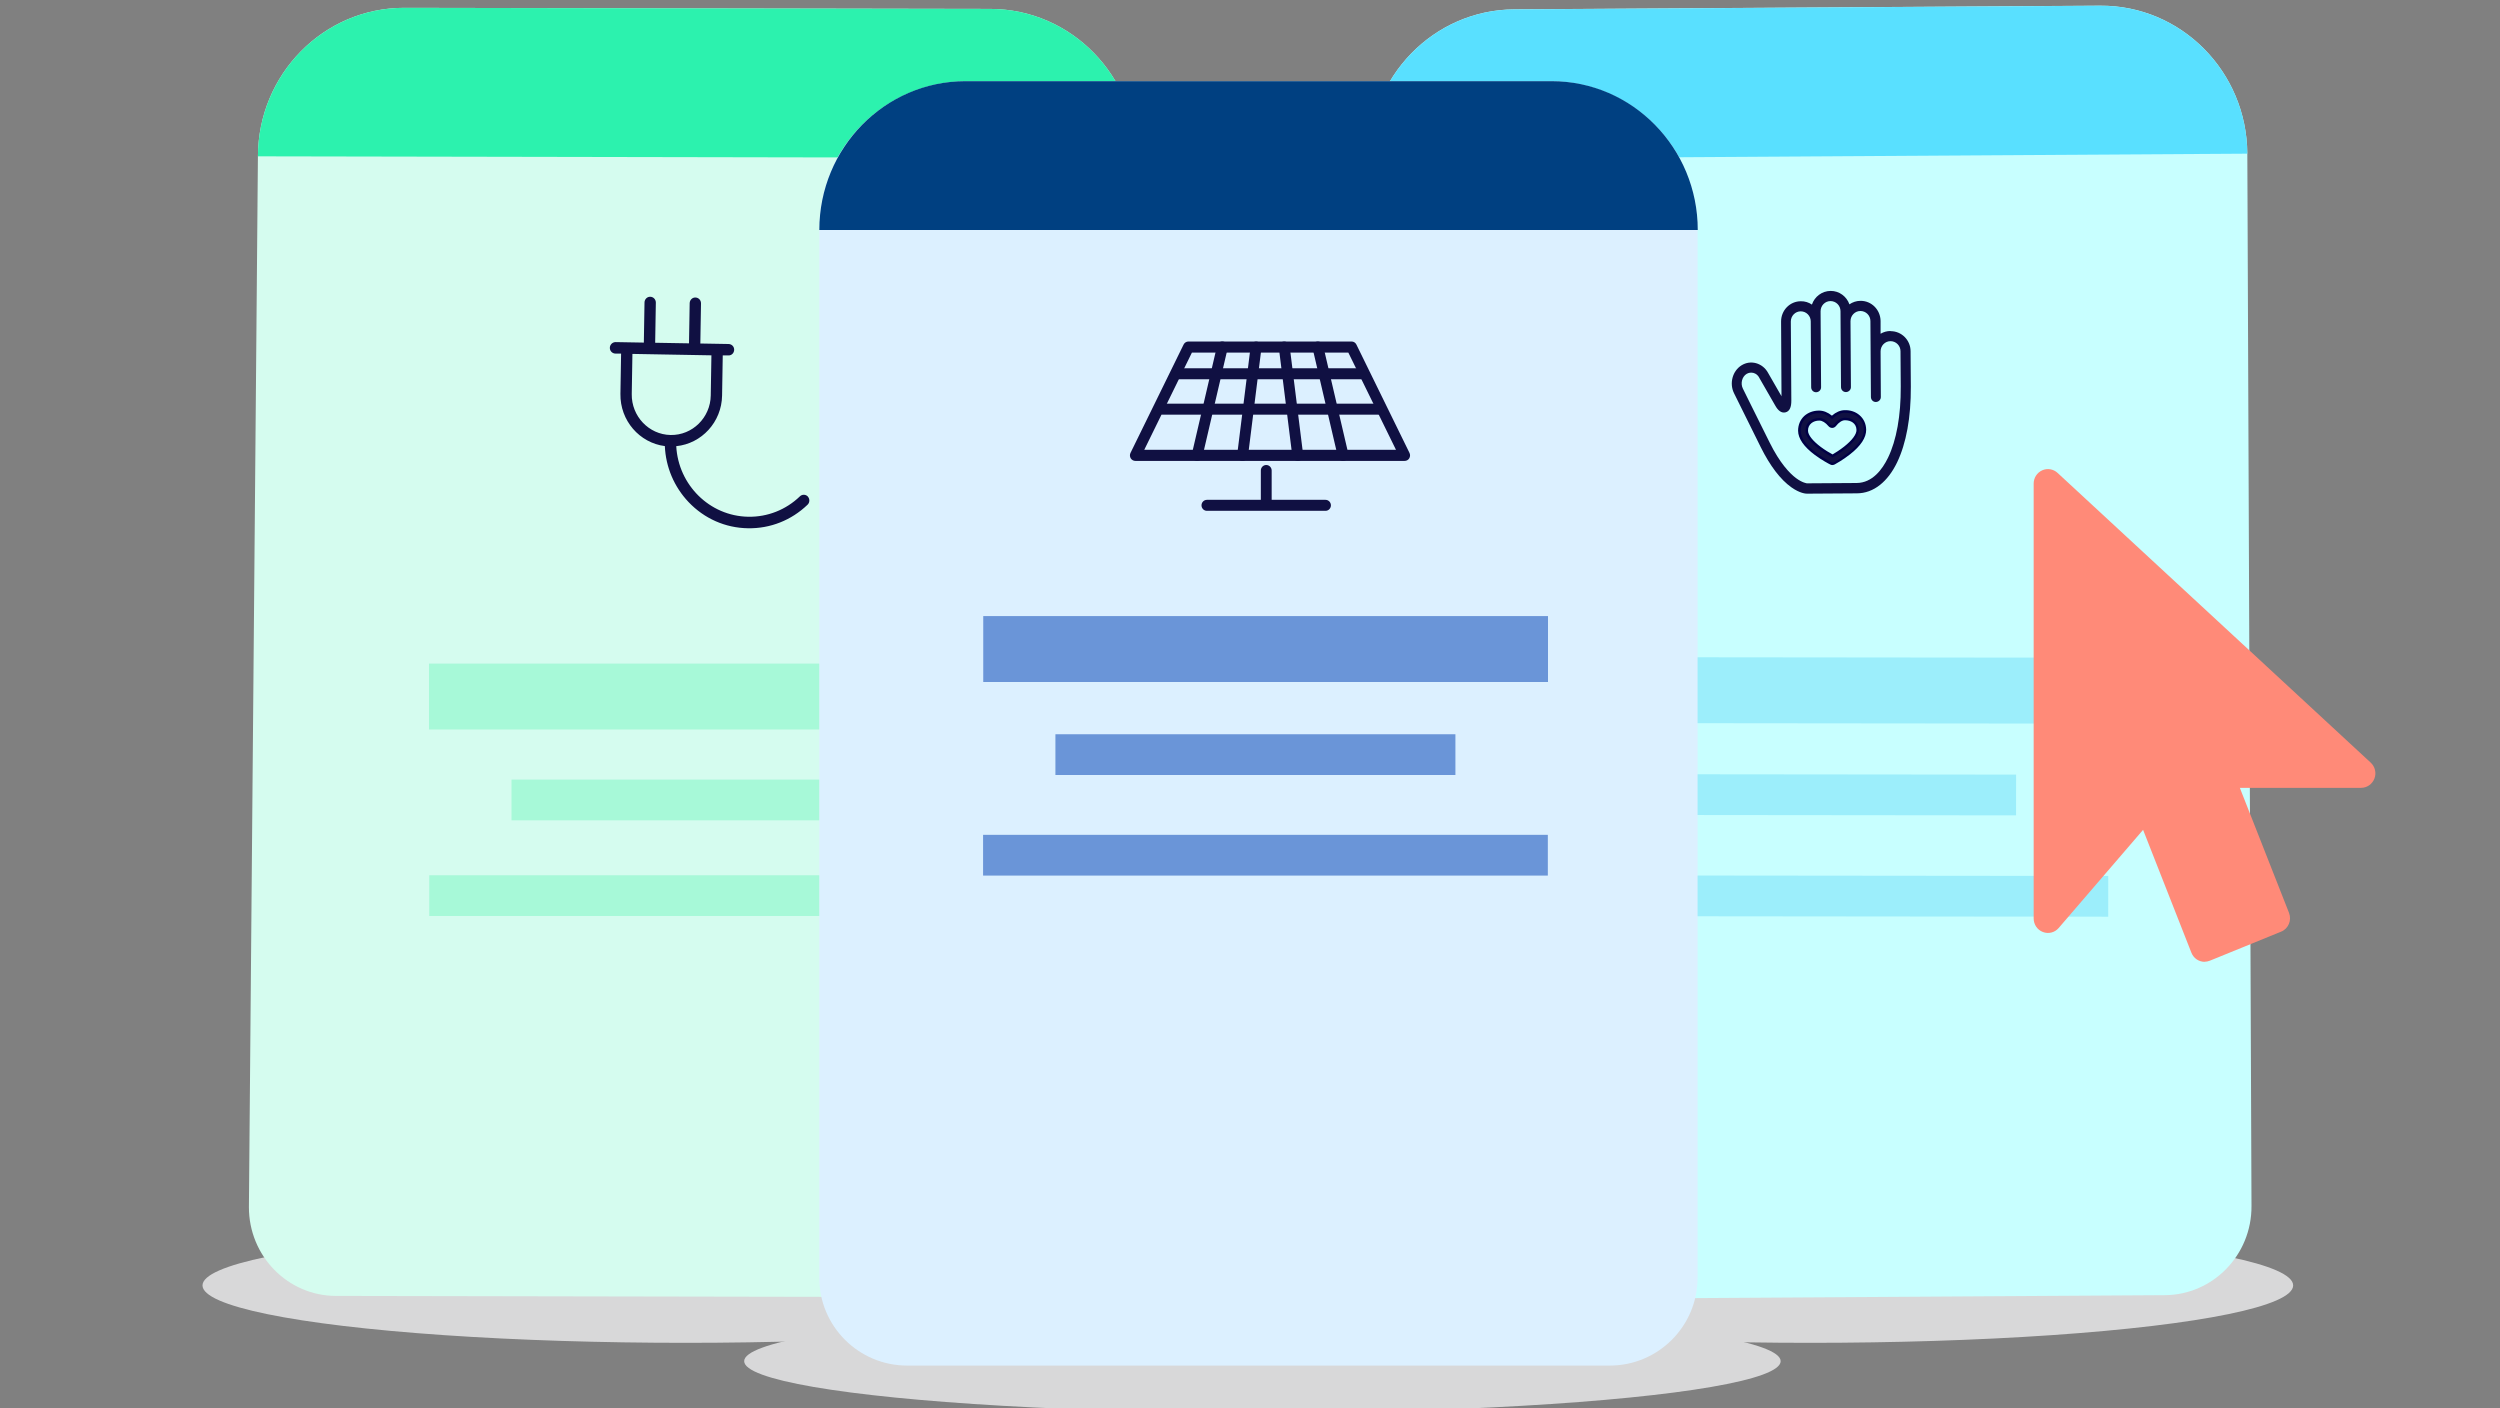 <?xml version="1.0" encoding="utf-8"?>
<svg id="Layer_1" xmlns="http://www.w3.org/2000/svg" width="300" height="169" viewBox="0 0 300 169">
  <rect x="0" y="0" width="300" height="169" fill="#808080" stroke="none"/>
  <ellipse cx="151.49" cy="163.34" rx="62.19" ry="6.19" style="fill: #d8d8d9;" />
  <ellipse cx="82.26" cy="154.25" rx="57.96" ry="6.89" style="fill: #d8d8d9;" />
  <ellipse cx="217.22" cy="154.25" rx="57.96" ry="6.89" style="fill: #d8d8d9;" />
  <g>
    <path d="M175.29,155.95l84.5-.53c5.77-.04,10.43-4.83,10.39-10.71l-.5-126.28c-.06-9.86-7.96-17.81-17.66-17.75l-70.31.44c-9.69.06-17.5,8.11-17.44,17.97l.5,126.28c.04,5.88,4.74,10.61,10.52,10.58Z" style="fill: #c8ffff;" />
    <path d="M269.68,18.44c-.06-9.86-7.96-17.81-17.66-17.75l-70.31.44c-9.69.06-17.5,8.11-17.44,17.97l105.41-.66Z" style="fill: #59e0ff;" />
    <rect x="186.62" y="78.88" width="67.77" height="7.91" transform="translate(.08 -.22) rotate(.06)" style="fill: #9ceefb;" />
    <rect x="185.22" y="105.07" width="67.77" height="4.89" transform="translate(.11 -.22) rotate(.06)" style="fill: #9ceefb;" />
    <rect x="193.93" y="92.92" width="48" height="4.89" transform="translate(.1 -.22) rotate(.06)" style="fill: #9ceefb;" />
    <g>
      <path d="M226.86,39.72c-.43,0-.84.12-1.19.33v-1.54c-.02-1.34-1.09-2.42-2.41-2.41-.49,0-.95.16-1.33.42-.33-.94-1.22-1.62-2.26-1.61s-1.92.69-2.24,1.64c-.38-.26-.84-.41-1.33-.4-1.32,0-2.38,1.1-2.37,2.44l.05,8.96-1.62-2.82c-.32-.58-.83-.98-1.44-1.15-.6-.16-1.21-.07-1.74.26-1.08.67-1.48,2.16-.9,3.34.04.07.81,1.66,3.21,6.48,1.13,2.27,2.37,3.89,3.68,4.82,1.03.73,1.73.76,1.87.76l5.97-.04c1.02,0,1.96-.35,2.8-1.02.79-.63,1.48-1.53,2.04-2.69,1.1-2.28,1.67-5.42,1.65-9.09l-.03-4.25c0-1.34-1.09-2.42-2.4-2.41h0ZM228.09,46.39c.02,3.48-.51,6.44-1.53,8.54-.67,1.38-1.86,3.02-3.77,3.03l-5.96.04s-.55-.06-1.31-.63c-.76-.57-1.93-1.78-3.17-4.28-2.45-4.91-3.2-6.46-3.21-6.47,0,0,0,0,0,0-.3-.61-.1-1.41.45-1.75.25-.15.54-.19.82-.12.3.08.55.28.7.57,0,0,0,0,0,.01l1.88,3.27c.38.71.81,1,1.28.88.47-.12.7-.6.69-1.41l-.06-9.49c0-.67.53-1.22,1.19-1.22s1.2.54,1.2,1.21l.05,7.9c0,.34.27.61.6.6s.6-.28.59-.61l-.06-9.11c0-.67.53-1.22,1.19-1.22s1.2.54,1.2,1.21l.06,9.11c0,.34.27.61.6.6s.6-.28.59-.61l-.05-7.9c0-.67.53-1.22,1.19-1.22s1.2.54,1.2,1.21l.06,9.11c0,.34.27.61.6.6s.6-.28.59-.61l-.03-5.47c0-.67.53-1.22,1.19-1.22s1.2.54,1.2,1.21l.03,4.25h0Z" style="fill: #101042;" />
      <g>
        <path d="M219.91,55.66c-.07,0-.14-.01-.2-.04-.04-.02-.93-.46-1.83-1.13-1.29-.96-1.95-1.9-1.96-2.79,0-.66.24-1.25.7-1.66.43-.38,1.02-.6,1.67-.61.53,0,1.07.23,1.55.67.46-.45,1-.7,1.53-.71.65,0,1.24.19,1.68.56.47.4.74.98.75,1.64.01.89-.62,1.84-1.89,2.84-.89.7-1.76,1.16-1.8,1.18-.06.03-.13.05-.2.05h0ZM218.31,50.32c-.76.01-1.52.44-1.51,1.36,0,.57.57,1.31,1.59,2.07.6.45,1.21.79,1.51.96.3-.17.9-.53,1.48-1,1-.79,1.55-1.54,1.54-2.11-.01-.93-.78-1.33-1.54-1.32-.39,0-.83.28-1.19.74-.08.1-.21.17-.34.17s-.26-.06-.34-.16c-.37-.45-.82-.72-1.2-.71Z" style="fill: #101042;" />
        <path d="M219.91,55.81c-.09,0-.18-.02-.26-.06-.17-.08-1.01-.52-1.86-1.15-1.33-.99-2.01-1.97-2.02-2.91,0-.7.26-1.33.75-1.78.46-.41,1.08-.64,1.76-.64.53,0,1.06.21,1.55.61.47-.42,1.01-.65,1.53-.66.69-.02,1.32.2,1.78.6.51.43.79,1.05.8,1.75.01.94-.64,1.94-1.95,2.96-.84.66-1.66,1.11-1.82,1.2-.09.05-.18.07-.27.07h0ZM218.32,49.58h-.02c-.61,0-1.17.21-1.57.57-.43.38-.66.93-.65,1.54.01.84.65,1.74,1.9,2.67.83.61,1.65,1.04,1.81,1.12.04.02.09.03.13.03h0s.09-.01.13-.03c.16-.08.96-.53,1.78-1.17,1.22-.96,1.84-1.88,1.83-2.72,0-.61-.25-1.15-.69-1.53-.4-.34-.95-.53-1.55-.53h-.04c-.48,0-.99.24-1.43.67l-.1.1-.1-.09c-.44-.41-.95-.63-1.42-.63ZM219.9,54.88l-.07-.04c-.39-.21-.96-.55-1.53-.97-1.07-.8-1.64-1.56-1.65-2.19,0-.48.17-.87.52-1.15.29-.23.7-.36,1.13-.37h0c.43-.02.93.28,1.32.77.06.07.13.09.23.11.09,0,.17-.04.23-.11.38-.5.87-.8,1.3-.8.01,0,.02,0,.03,0,.82,0,1.65.45,1.66,1.47,0,.63-.54,1.41-1.6,2.24-.6.47-1.2.83-1.5,1.01l-.07.04ZM218.32,50.47h0c-.37,0-.71.11-.95.31-.27.22-.41.52-.41.9,0,.52.57,1.23,1.53,1.95.51.38,1.04.7,1.42.9.31-.18.86-.52,1.39-.94.95-.75,1.49-1.47,1.48-1.99-.01-.81-.69-1.17-1.36-1.17h-.03c-.34,0-.74.26-1.07.69-.11.14-.28.23-.45.23-.18,0-.35-.08-.46-.22-.34-.41-.74-.66-1.08-.66Z" style="fill: #000045;" />
      </g>
    </g>
  </g>
  <g>
    <path d="M124.81,155.67l-84.5-.16c-5.77-.01-10.45-4.78-10.44-10.66l1.08-126.08c.02-9.86,7.89-17.85,17.58-17.83l70.31.13c9.69.02,17.53,8.03,17.52,17.89l-1.08,126.08c-.01,5.88-4.7,10.63-10.47,10.62Z" style="fill: #d5fcef;" />
    <path d="M30.95,18.77c.02-9.86,7.89-17.85,17.58-17.83l70.31.13c9.69.02,17.53,8.03,17.52,17.89l-105.41-.2Z" style="fill: #2cf2ae;" />
    <rect x="51.48" y="79.63" width="67.77" height="7.91" style="fill: #a7f9d8;" />
    <rect x="51.51" y="105.03" width="67.77" height="4.89" style="fill: #a7f9d8;" />
    <rect x="61.38" y="93.55" width="48" height="4.89" style="fill: #a7f9d8;" />
    <path d="M96.95,59.59c-.26-.28-.69-.29-.96-.03-1.68,1.62-3.89,2.49-6.2,2.45-4.64-.08-8.39-3.82-8.64-8.47,3.04-.3,5.45-2.89,5.5-6.07l.08-4.82h.68c.37.02.68-.28.69-.67s-.29-.69-.67-.7l-3.39-.06.08-4.82c0-.38-.29-.69-.67-.7s-.68.3-.69.68l-.08,4.82-4.06-.07.08-4.82c0-.38-.29-.69-.67-.7s-.68.3-.69.68l-.08,4.82-3.39-.06c-.37,0-.68.3-.69.68s.29.69.67.7h.68s-.08,4.84-.08,4.84c-.05,3.2,2.29,5.87,5.33,6.26.11,2.52,1.11,4.88,2.84,6.71,1.89,1.99,4.42,3.11,7.13,3.15,2.67.05,5.22-.96,7.16-2.83.27-.26.28-.7.03-.97ZM75.81,47.29l.08-4.82,9.48.17-.08,4.82c-.04,2.66-2.21,4.79-4.82,4.74s-4.7-2.25-4.66-4.91Z" style="fill: #101042;" />
  </g>
  <g>
    <path d="M193.18,163.87h-84.32c-5.82,0-10.55-4.72-10.55-10.55V27.44c0-9.78,7.93-17.7,17.7-17.7h70c9.78,0,17.7,7.93,17.7,17.7v125.88c0,5.82-4.72,10.55-10.55,10.55Z" style="fill: #dcf0ff;" />
    <path d="M98.32,27.6c0-9.86,7.86-17.86,17.55-17.86h70.31c9.69,0,17.55,8,17.55,17.86h-105.41Z" style="fill: #004081;" />
    <g>
      <path d="M168.58,55.31h-32.33c-.23,0-.44-.12-.56-.31-.12-.2-.13-.44-.03-.65l6.37-13c.11-.23.34-.37.58-.37h19.58c.25,0,.47.14.58.37l6.37,13c.1.21.09.45-.03.65-.12.2-.33.31-.56.31ZM137.31,53.98h30.21l-5.72-11.67h-18.77l-5.72,11.67Z" style="fill: #101042;" />
      <path d="M155.73,55.31c-.32,0-.6-.25-.65-.58l-1.62-13c-.05-.36.21-.7.57-.74.35-.04.69.21.73.58l1.62,13c.05.36-.21.7-.57.74-.03,0-.06,0-.08,0Z" style="fill: #101042;" />
      <path d="M161.18,55.31c-.3,0-.56-.21-.64-.51l-3.03-13c-.08-.36.13-.72.48-.8.36-.08.7.14.79.49l3.03,13c.08.36-.13.72-.48.8-.05.01-.1.02-.15.02Z" style="fill: #101042;" />
      <path d="M149.11,55.31s-.06,0-.08,0c-.36-.05-.61-.38-.57-.74l1.62-13c.05-.36.39-.62.73-.58.36.05.61.38.57.74l-1.62,13c-.04.34-.32.58-.65.58Z" style="fill: #101042;" />
      <path d="M143.65,55.31s-.1,0-.15-.02c-.35-.08-.57-.44-.48-.8l3.03-13c.08-.36.43-.58.79-.49.35.08.57.44.48.8l-3.03,13c-.07.31-.34.51-.64.51Z" style="fill: #101042;" />
      <path d="M163.62,45.51h-22.23c-.36,0-.65-.3-.65-.66s.29-.66.65-.66h22.23c.36,0,.65.3.65.66s-.29.66-.65.66Z" style="fill: #101042;" />
      <path d="M165.52,49.76h-26.02c-.36,0-.65-.3-.65-.66s.29-.66.65-.66h26.02c.36,0,.65.3.65.66s-.29.66-.65.66Z" style="fill: #101042;" />
      <path d="M159.06,61.3h-14.23c-.36,0-.65-.3-.65-.66s.29-.66.65-.66h14.23c.36,0,.65.3.65.66s-.29.66-.65.66Z" style="fill: #101042;" />
      <path d="M151.95,61.19c-.36,0-.65-.3-.65-.66v-4.07c0-.37.29-.66.65-.66s.65.3.65.66v4.07c0,.37-.29.66-.65.66Z" style="fill: #101042;" />
    </g>
    <rect x="117.99" y="73.93" width="67.77" height="7.91" style="fill: #6a95d8;" />
    <rect x="117.97" y="100.18" width="67.77" height="4.89" style="fill: #6a95d8;" />
    <rect x="126.65" y="88.11" width="48" height="4.89" style="fill: #6a95d8;" />
  </g>
  <path d="M264.56,115.42c-.68,0-1.32-.41-1.59-1.09l-5.8-14.75-10.13,11.78c-.47.55-1.22.74-1.89.48-.67-.25-1.11-.9-1.11-1.63v-52.18c0-.69.4-1.31,1.02-1.59.62-.28,1.34-.16,1.84.3l37.59,34.78c.52.48.7,1.25.44,1.91-.26.67-.89,1.11-1.59,1.11h-14.56l5.9,15c.35.89-.07,1.91-.95,2.26l-8.54,3.48c-.21.08-.42.13-.63.13h0Z" style="fill: #ff8a78;" />
</svg>